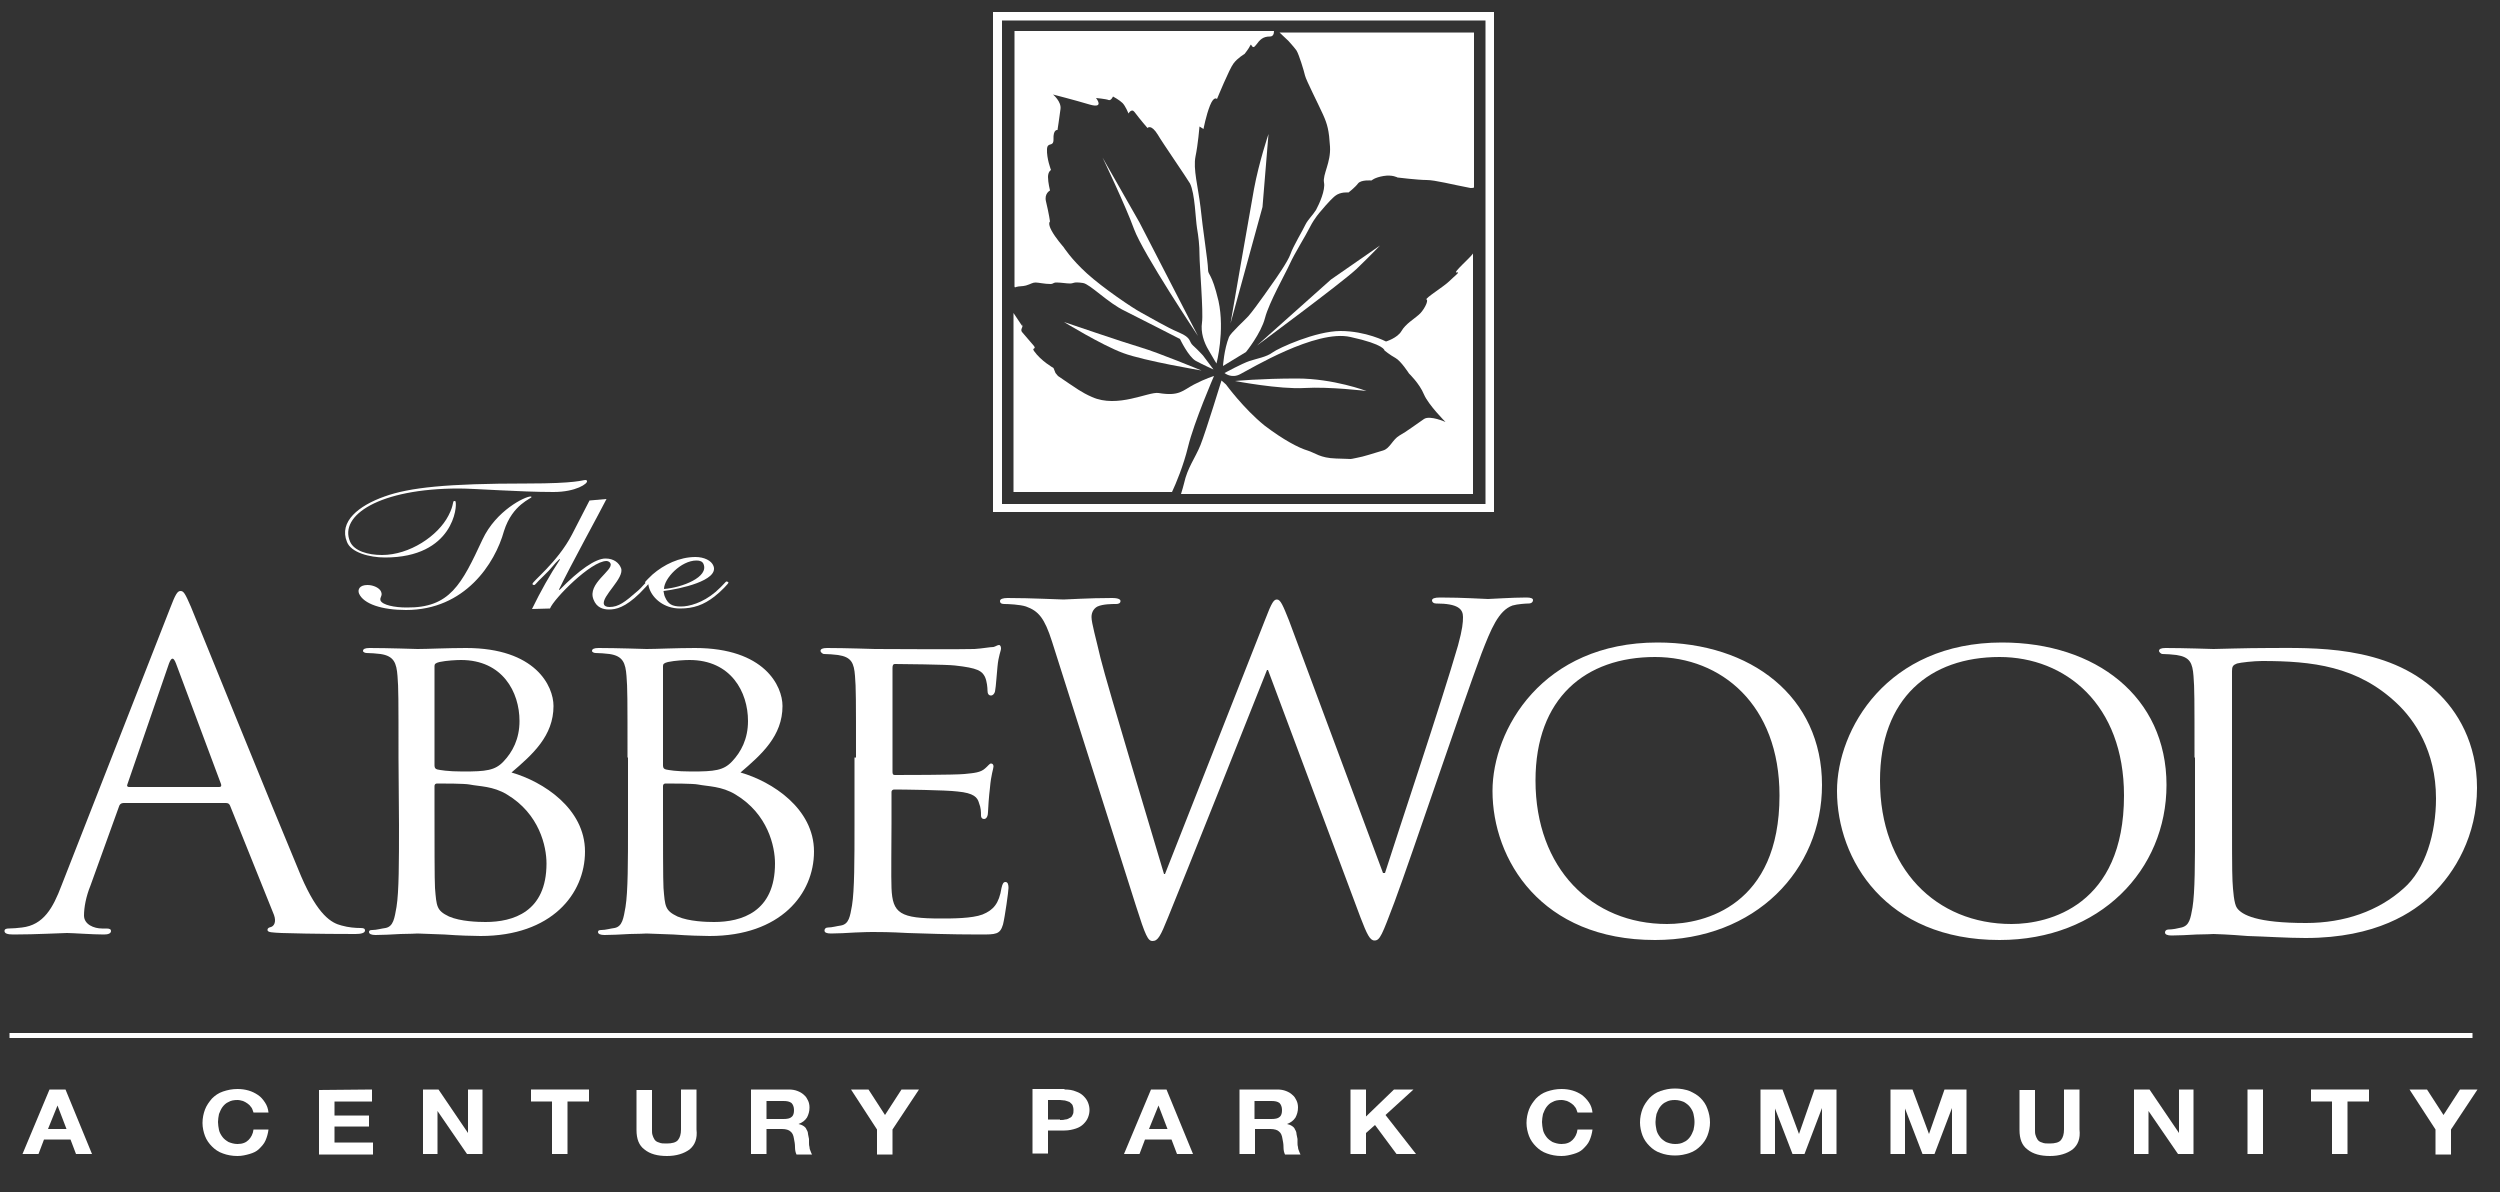 <?xml version="1.0" encoding="utf-8"?>
<!-- Generator: Adobe Illustrator 25.4.1, SVG Export Plug-In . SVG Version: 6.00 Build 0)  -->
<svg version="1.1" id="Layer_1" xmlns="http://www.w3.org/2000/svg" xmlns:xlink="http://www.w3.org/1999/xlink" x="0px" y="0px"
	 viewBox="0 0 500 238.5" style="enable-background:new 0 0 500 238.5;" xml:space="preserve">
<rect x="0" y="0" width="500" height="238.5" fill="#333333" stroke="none"/>
<style type="text/css">
	.st0{fill:#FFFFFF;}
</style>
<g id="Layer_1_1_">
</g>
<g id="Layer_4">
</g>
<g>
	<rect x="1.9" y="206.6" class="st0" width="492.6" height="1"/>
</g>
<g>
	<path class="st0" d="M34,121.7c1.1-2.9,1.5-3.5,2.1-3.5s0.9,0.4,2.1,3.2c1.4,3.4,16.3,40.2,22,53.8c3.4,7.9,6.1,9.4,8.1,9.9
		c1.4,0.4,2.8,0.5,3.8,0.5c0.6,0,0.9,0.1,0.9,0.5c0,0.5-0.8,0.7-1.9,0.7c-1.4,0-8.3,0-14.8-0.2c-1.8-0.1-2.8-0.1-2.8-0.6
		c0-0.4,0.3-0.5,0.7-0.6c0.6-0.2,1.1-1,0.6-2.4L46,161.1c-0.2-0.4-0.4-0.5-0.9-0.5H24.7c-0.5,0-0.8,0.3-0.9,0.7l-5.7,15.8
		c-0.9,2.2-1.3,4.4-1.3,6c0,1.8,2,2.6,3.6,2.6h0.9c0.7,0,0.9,0.2,0.9,0.5c0,0.5-0.6,0.7-1.4,0.7c-2.3,0-6.3-0.3-7.4-0.3
		c-1,0-6.2,0.3-10.7,0.3c-1.2,0-1.8-0.2-1.8-0.7c0-0.4,0.4-0.5,0.8-0.5c0.7,0,2-0.1,2.7-0.2c4.3-0.5,6.2-3.9,7.9-8.4L34,121.7z
		 M43.8,157.4c0.5,0,0.5-0.3,0.4-0.6l-9-24.1c-0.5-1.3-0.9-1.3-1.4,0l-8.3,24.1c-0.2,0.4,0,0.6,0.3,0.6H43.8z"/>
	<path class="st0" d="M79.7,151.5c0-11.8,0-13.9-0.2-16.3c-0.2-2.6-0.7-4-3.4-4.4c-0.7-0.1-2.1-0.2-2.8-0.2c-0.3,0-0.7-0.2-0.7-0.4
		c0-0.4,0.4-0.6,1.3-0.6c3.8,0,9.2,0.2,9.6,0.2c2,0,5.9-0.2,9.7-0.2c13.9,0,17.5,7.6,17.5,11.6c0,6-4.2,9.7-8.4,13.3
		c6.3,1.8,14.7,7.2,14.7,15.8c0,8.5-6.7,16.9-20.9,16.9c-1.5,0-4.5-0.1-7.2-0.3c-2.6-0.1-5-0.2-5.4-0.2c-0.2,0-1.7,0.1-3.4,0.1
		c-1.7,0.1-3.7,0.2-5,0.2c-0.8,0-1.3-0.2-1.3-0.6c0-0.3,0.2-0.4,0.7-0.4c0.8,0,1.8-0.3,2.6-0.4c1.6-0.3,1.8-2,2.2-4.2
		c0.5-3.1,0.5-9.1,0.5-16.4L79.7,151.5L79.7,151.5z M86.9,153.1c0,0.5,0.2,0.7,0.6,0.8c0.5,0.1,2,0.4,5.1,0.4c4.6,0,6.4-0.2,8.1-2
		c1.8-1.9,3.2-4.5,3.2-8.1c0-5.8-3.4-12.2-11.7-12.2c-0.9,0-2.9,0.1-4.3,0.4c-0.8,0.2-1,0.4-1,0.8C86.9,133.2,86.9,153.1,86.9,153.1
		z M86.9,161.5c0,5.9,0,15,0.1,16.1c0.3,3.7,0.3,4.5,2.8,5.7c2.3,1,5.8,1.1,7.3,1.1c5.5,0,12.2-2,12.2-11.7c0-3.4-1.4-9.9-7.9-13.8
		c-2.8-1.7-5.5-1.6-7.5-2c-1-0.2-5.2-0.2-6.5-0.2c-0.3,0-0.5,0.2-0.5,0.5V161.5z"/>
	<path class="st0" d="M125.5,151.5c0-11.8,0-13.9-0.2-16.3c-0.2-2.6-0.7-4-3.4-4.4c-0.7-0.1-2.1-0.2-2.8-0.2c-0.3,0-0.7-0.2-0.7-0.4
		c0-0.4,0.4-0.6,1.3-0.6c3.8,0,9.2,0.2,9.6,0.2c2,0,5.9-0.2,9.7-0.2c13.9,0,17.5,7.6,17.5,11.6c0,6-4.2,9.7-8.4,13.3
		c6.3,1.8,14.7,7.2,14.7,15.8c0,8.5-6.7,16.9-20.9,16.9c-1.5,0-4.5-0.1-7.2-0.3c-2.7-0.1-5-0.2-5.4-0.2c-0.2,0-1.7,0.1-3.4,0.1
		c-1.7,0.1-3.7,0.2-5,0.2c-0.8,0-1.3-0.2-1.3-0.6c0-0.3,0.2-0.4,0.7-0.4c0.8,0,1.8-0.3,2.6-0.4c1.6-0.3,1.8-2,2.2-4.2
		c0.5-3.1,0.5-9.1,0.5-16.4v-13.5L125.5,151.5L125.5,151.5z M132.6,153.1c0,0.5,0.2,0.7,0.6,0.8c0.5,0.1,2,0.4,5.1,0.4
		c4.6,0,6.4-0.2,8.1-2c1.8-1.9,3.2-4.5,3.2-8.1c0-5.8-3.4-12.2-11.7-12.2c-0.9,0-2.9,0.1-4.3,0.4c-0.8,0.2-1,0.4-1,0.8L132.6,153.1
		L132.6,153.1z M132.6,161.5c0,5.9,0,15,0.1,16.1c0.3,3.7,0.3,4.5,2.8,5.7c2.3,1,5.8,1.1,7.3,1.1c5.5,0,12.2-2,12.2-11.7
		c0-3.4-1.4-9.9-7.9-13.8c-2.8-1.7-5.5-1.6-7.5-2c-1-0.2-5.2-0.2-6.5-0.2c-0.3,0-0.5,0.2-0.5,0.5L132.6,161.5L132.6,161.5z"/>
	<path class="st0" d="M171.2,151.5c0-11.8,0-13.9-0.2-16.3c-0.2-2.6-0.7-3.8-3.4-4.2c-0.7-0.1-2.1-0.2-2.8-0.2
		c-0.3,0-0.7-0.4-0.7-0.6c0-0.4,0.4-0.6,1.3-0.6c3.8,0,9.2,0.2,9.6,0.2c0.6,0,18,0.1,19.9,0c1.6-0.1,3.1-0.4,3.8-0.4
		c0.4-0.1,0.8-0.4,1.1-0.4s0.4,0.4,0.4,0.7c0,0.5-0.5,1.4-0.7,3.6c-0.1,0.7-0.3,4.1-0.5,5c-0.1,0.4-0.4,0.8-0.8,0.8
		c-0.5,0-0.7-0.4-0.7-1c0-0.5-0.1-1.8-0.5-2.7c-0.6-1.2-1.4-1.8-6-2.3c-1.4-0.2-11.1-0.3-12-0.3c-0.4,0-0.5,0.3-0.5,0.8v20.6
		c0,0.5,0,0.8,0.5,0.8c1,0,12,0,13.9-0.2c2-0.2,3.2-0.3,4.1-1.1c0.6-0.5,0.9-1,1.2-1s0.5,0.2,0.5,0.6c0,0.4-0.5,1.7-0.7,4.2
		c-0.2,1.5-0.4,4.4-0.4,4.9c0,0.6-0.2,1.4-0.8,1.4c-0.4,0-0.6-0.3-0.6-0.7c0-0.7,0-1.5-0.4-2.5c-0.3-1.1-1-2-4.3-2.3
		c-2.3-0.3-11.2-0.4-12.6-0.4c-0.5,0-0.6,0.3-0.6,0.5v6.3c0,2.6-0.1,11.4,0,12.9c0.2,5.1,1.7,6.1,9.9,6.1c2.2,0,6.2,0,8.3-0.8
		c2.2-0.9,3.3-2.2,3.8-5.3c0.2-0.9,0.4-1.2,0.8-1.2c0.5,0,0.6,0.6,0.6,1.2s-0.7,5.7-1.1,7.3c-0.6,2-1.4,2-4.6,2
		c-6.2,0-11.1-0.2-14.5-0.3c-3.5-0.2-5.7-0.2-6.9-0.2c-0.2,0-1.8,0-3.6,0.1c-1.6,0.1-3.5,0.2-4.8,0.2c-0.9,0-1.3-0.2-1.3-0.6
		c0-0.3,0.2-0.6,0.7-0.6c0.8,0,1.8-0.3,2.6-0.4c1.6-0.3,1.8-1.8,2.2-4c0.5-3.1,0.5-9.1,0.5-16.4v-13.2L171.2,151.5L171.2,151.5z"/>
	<path class="st0" d="M276.6,174.6h0.4c2.6-8.2,11.3-34.1,14.6-45.5c0.9-3.3,1-4.6,1-5.7c0-1.6-1-2.7-5.4-2.7
		c-0.5,0-0.8-0.3-0.8-0.6c0-0.4,0.5-0.6,1.6-0.6c4.8,0,8.8,0.3,9.6,0.3c0.7,0,4.7-0.3,7.7-0.3c0.9,0,1.3,0.2,1.3,0.5
		c0,0.4-0.3,0.7-0.9,0.7c-0.4,0-2.2,0.1-3.2,0.4c-2.8,1-4.3,4.7-6.2,9.6c-4.2,11.3-13.7,39.7-17.4,49.7c-2.5,6.6-2.9,7.7-4,7.7
		c-0.9,0-1.5-1.2-2.8-4.6L253.6,134h-0.2c-3.4,8.6-16.4,41.2-19.8,49.5c-1.5,3.7-2,4.7-3.1,4.7c-0.9,0-1.4-1-3.3-7l-16.8-52.9
		c-1.5-4.7-2.7-6.1-5.2-7c-1.2-0.4-3.6-0.5-4.3-0.5c-0.5,0-0.9-0.1-0.9-0.6c0-0.4,0.6-0.6,1.5-0.6c4.9,0,10.1,0.3,11.2,0.3
		c0.8,0,5-0.3,9.7-0.3c1.3,0,1.7,0.3,1.7,0.6c0,0.5-0.5,0.6-0.9,0.6c-0.8,0-2.6,0-3.7,0.5c-0.6,0.3-1.2,1-1.2,2.1
		c0,1.2,0.9,4.3,1.8,8.2c1.4,5.7,11.3,38.4,12.7,43.2h0.2l20-50.8c1.4-3.7,1.8-4.1,2.4-4.1c0.7,0,1.2,1.2,2.4,4.2L276.6,174.6z"/>
	<path class="st0" d="M331.5,128.5c18.7,0,32.9,10.8,32.9,28.5c0,17-13.3,31-33.4,31c-22.8,0-32.5-16.1-32.5-29.8
		C298.5,145.9,308.5,128.5,331.5,128.5z M333.4,184.8c7.5,0,22.5-3.7,22.5-25.7c0-18.2-11.7-27.7-24.9-27.7
		c-13.9,0-23.9,8.2-23.9,24.7C307.1,173.7,318.4,184.8,333.4,184.8z"/>
	<path class="st0" d="M400.4,128.5c18.7,0,32.9,10.8,32.9,28.5c0,17-13.3,31-33.4,31c-22.8,0-32.5-16.1-32.5-29.8
		C367.4,145.9,377.4,128.5,400.4,128.5z M402.3,184.8c7.5,0,22.5-3.7,22.5-25.7c0-18.2-11.7-27.7-24.9-27.7
		c-13.9,0-23.9,8.2-23.9,24.7C376,173.7,387.2,184.8,402.3,184.8z"/>
	<path class="st0" d="M438.9,151.5c0-11.8,0-13.9-0.2-16.3c-0.2-2.6-0.7-3.8-3.4-4.2c-0.7-0.1-2.1-0.2-2.8-0.2
		c-0.3,0-0.7-0.4-0.7-0.6c0-0.4,0.4-0.6,1.3-0.6c3.8,0,9.2,0.2,9.6,0.2c0.9,0,6.2-0.2,11.2-0.2c8.3,0,23.5-0.7,33.4,8.7
		c4.2,3.9,8.1,10.3,8.1,19.3c0,9.5-4.4,16.9-9,21.3c-3.6,3.5-11.1,8.7-25.3,8.7c-3.6,0-8-0.3-11.6-0.4c-3.6-0.3-6.4-0.4-6.8-0.4
		c-0.2,0-1.7,0.1-3.4,0.1c-1.7,0.1-3.7,0.2-5,0.2c-0.8,0-1.3-0.2-1.3-0.6c0-0.3,0.2-0.6,0.7-0.6c0.8,0,1.8-0.2,2.6-0.4
		c1.6-0.4,1.8-1.8,2.2-4c0.5-3.1,0.5-9.1,0.5-16.4v-13.6H438.9z M446.4,159.7c0,8,0,15.1,0.1,16.5c0.1,1.9,0.3,4.6,0.9,5.4
		c1,1.4,4,3,13.8,3c7.7,0,14.5-2.4,19.5-6.9c4.4-3.8,6.5-11.1,6.5-18c0-9.6-4.4-15.8-7.8-19c-7.9-7.5-17-8.5-27-8.5
		c-1.6,0-4.3,0.3-5,0.5c-0.8,0.3-1,0.6-1,1.5V159.7z"/>
</g>
<path class="st0" d="M198.6,2.4v100h100.2V2.4H198.6z M297.1,100.8h-96.7V4.1h96.7V100.8z"/>
<g>
	<path class="st0" d="M253.7,26.8c0,0-1.9,5.6-2.9,11c-1,5.5-4.7,26.9-4.7,26.9l6.4-23.3L253.7,26.8z"/>
	<path class="st0" d="M220.5,31.5c0,0,4.6,9.6,6.3,14.3c1.8,4.9,12.8,21.4,12.8,21.4l-11.7-22.7L220.5,31.5z"/>
	<path class="st0" d="M203.2,57.4c0.6-0.2,1.3-0.1,2-0.3c1-0.3,1.3-0.6,1.9-0.6c0.6,0,1.8,0.3,3,0.3c0.6,0,0.5-0.3,1.2-0.3
		c0.9,0,2,0.2,2.7,0.2c0.8,0,0.6-0.4,2.6-0.1c1.4,0.2,5,4,8.4,5.6c3.4,1.7,11,5.6,11,5.6s1.7,3.6,3.2,4.4s3.5,1.7,3.5,1.7l-2.1-2.8
		c0,0-1.1-1.2-2-2s-0.2-1.5-2.8-2.6s-5.9-3.1-7.6-4c-1.7-0.9-7.6-4.9-10.8-7.8c-3.2-2.9-4.7-5.3-4.7-5.3s-1.6-1.8-2.4-3.3
		c-0.8-1.5-0.3-1.8-0.3-1.8s-0.2-1.5-0.8-4c-0.4-1.6,0.8-2.2,0.8-2.2s-0.4-1.6-0.4-2.7c0-1.1,0.6-1.4,0.6-1.4s-0.9-2.3-0.8-4.2
		c0.1-1.5,1.3-0.3,1.3-1.9c-0.1-2.1,0.8-1.9,0.8-1.9s0.4-2.6,0.6-4.2c0.2-1.5-1.5-2.9-1.5-2.9s4.3,1.1,7.3,2
		c3.1,0.9,1.3-1.3,1.3-1.3s2.1,0.2,2.5,0.4c0.5,0.2,0.9-0.7,0.9-0.7s1.3,0.7,1.9,1.3c0.6,0.6,1.2,2.1,1.2,2.1s0.6-1.1,1.2-0.3
		c1.2,1.6,2.6,3.2,2.6,3.2s0.7-0.9,2.1,1.4c0.8,1.4,5.7,8.5,6.4,9.7c1,2,1.1,7.1,1.4,8.9c0.3,1.8,0.5,3.4,0.5,5.4s0.8,11.5,0.5,13.5
		s0.4,4,1.3,5.5c1.2,2.1,1.6,2.7,1.6,2.7s1.7-6.5,0.4-12.5c-1.4-5.9-2.1-5-2.1-6.4s-1.1-8.3-1.5-12.4c-0.5-4.1-1.5-7.6-1-10.1
		c0.5-2.4,0.8-6,0.8-6l0.8,0.5c0,0,0.5-2.7,1.3-4.7s1.4-1.3,1.4-1.3s2.5-6.1,3.3-7.1c0.8-1.1,2.2-1.9,2.2-1.9s0.9-1.1,1.2-1.8
		c0.2-0.4,0.3,1.1,1.1,0s1.4-1.7,2.8-1.7c0.6,0,0.8-0.5,0.8-1.1h-51.9v51.1C202.9,57.5,203.1,57.5,203.2,57.4z"/>
	<path class="st0" d="M257.7,8.2c0,0,1.1,1.2,1.6,1.9c0.5,0.8,1.5,4.1,1.7,5s2.7,5.8,3.6,7.8s1.2,3.2,1.4,6.4
		c0.2,3.2-1.5,5.6-1.2,7.2c0.3,1.5-0.9,4.2-1.6,5.5c-0.7,1.1-1.6,1.9-2.1,2.9c-0.5,1.1-2.5,4.4-3,5.9s-3.2,5.3-3.2,5.3
		s-3.8,5.5-5.2,7.1c-0.6,0.7-3.6,3.4-3.9,4.2c-1,2.5-1.2,5.8-1.2,5.8l4.6-2.8c0,0,3-3.7,3.8-6.8c0.8-3.1,4.1-8.9,5-10.9
		s3.1-5.5,4-7.3s2.1-3.1,2.1-3.1s1.8-2.2,2.9-3.1c1.1-0.9,2.7-0.7,2.7-0.7s1.3-1,1.9-1.8s2.7-0.6,2.7-0.6s0.6-0.6,2.4-0.9
		c1.8-0.3,2.8,0.3,2.8,0.3s4.1,0.5,5.8,0.5c1.7,0,5.1,0.9,8.8,1.6c0.3,0,0.5,0,0.7-0.1v-31h-38.9L257.7,8.2z"/>
	<path class="st0" d="M251.4,69.1c0,0,16.9-12.5,19.9-15.3c2.8-2.7,4.7-4.7,4.7-4.7l-9.8,6.8L251.4,69.1z"/>
	<path class="st0" d="M204.6,65.3c0-0.1,0-0.3-0.1-0.4C204.5,64.8,204.5,65.1,204.6,65.3z"/>
	<path class="st0" d="M260.9,77.6c5-0.3,12.4,0.6,12.4,0.6s-6.6-2.5-13.9-2.5c-7.3,0-12.4,0.5-12.4,0.5S255.9,77.9,260.9,77.6z"/>
	<path class="st0" d="M212.8,64.4c0,0,7.5,4.6,11.8,6.2s15.7,3.5,15.7,3.5s-8.7-3.6-12.1-4.6C224.8,68.5,212.8,64.4,212.8,64.4z"/>
	<path class="st0" d="M291.3,54.5c0.9-0.2-0.3,0.6-1.4,1.7c-1.1,1.1-5,3.5-4.6,3.7c0.5,0.2-0.6,2.3-1.6,3.1
		c-0.9,0.8-2.6,1.8-3.4,3.2c-0.8,1.4-3.1,2.1-3.1,2.1s-4-2.1-9.1-2.1c-4.9,0-12.4,3.4-13.6,4.3c-1.2,0.9-3.1,1.2-4.6,1.7
		s-5,2.4-5,2.4s1.4,1.2,3.2,0.2c1.8-0.9,15.1-9,22-7.4c6.9,1.5,6.8,2.7,6.8,2.7s1.1,0.9,2.2,1.5s2.7,3.1,2.7,3.1s2.1,2,3,4.2
		c0.9,2.1,4.3,5.5,4.3,5.5s-3.1-1.4-4.3-0.6c-1.2,0.8-3.6,2.6-4.9,3.3c-1.4,0.8-1.9,2.6-3.3,3c-2.1,0.6-3.7,1.2-5.4,1.5
		c-1.7,0.3,0.1,0.2-4,0.1c-3.2-0.1-4.1-1.1-5.7-1.6c-1.7-0.5-4.8-2.1-8.6-5c-4.2-3.4-7.7-8.2-7.7-8.2l-0.9-0.8
		c0,0-3.1,10.1-4.2,12.9c-1.1,2.7-2.6,4.5-3.3,7.7c-0.1,0.5-0.4,1.4-0.6,2.1h58.4V50.7C294.1,51.5,290.5,54.6,291.3,54.5z"/>
	<path class="st0" d="M237.6,89.4c1.2-5,5.2-14.2,5.2-14.2s-1.7,0.5-4,1.7s-2.9,2.4-7.1,1.7c-2-0.3-8.2,3.1-13.3,0.8
		c-2.1-0.9-3.5-2-4.6-2.7c-1.5-1-2.2-1.5-2.2-1.5l-0.5-0.6l-0.4-1c0,0-2.5-1.4-3.9-3.4c-0.5-0.7,0.5-0.3,0-1c-0.4-0.5-2-2.3-2.4-2.8
		c-0.3-0.4,0-0.8,0.1-1.1c-0.4-0.6-1.2-1.8-1.8-2.7v35.8h31.7C235.2,96.7,236.7,93.1,237.6,89.4z"/>
</g>
<g>
	<path class="st0" d="M96.5,107.9c2.7-5.8,8.5-8.6,9.6-8.6c0.2,0,0.2,0.1,0.2,0.1c0.1,0.3-3.8,1.4-5.5,6.8C99,112.7,93,122,81.2,122
		c-4.8,0-8.5-1.2-9.4-3.3c-0.3-0.8,0.1-1.7,1.7-1.7c1.2,0,2.4,0.6,2.7,1.3c0.4,0.9-0.3,1.1-0.1,1.8c0.4,0.9,2.8,1.4,5.2,1.4
		C90,121.6,92.3,116.9,96.5,107.9z M70,108.3c0.8,1.9,3.6,2.7,6.4,2.7c5.5,0,11.2-3.8,13.3-7.9c1.2-2.3,0.7-2.9,1.2-2.9
		c0.1,0,0.2,0,0.2,0.1c0.4,0.9-0.4,11.2-14.1,11.2c-3.1,0-6.8-1-7.6-3.1c-1.7-4.1,2.4-7.3,7.5-9.1c5-1.8,12.4-2.6,28.5-2.6
		c10.1,0,11-0.7,11.7-0.7c0.2,0,0.2,0,0.3,0.2c0.2,0.5-2.2,2.2-6.7,2.2c-6.8,0-15.8-0.7-18.9-0.7C75.8,97.7,67.8,103.1,70,108.3z"/>
	<path class="st0" d="M106.4,121.8c1.7-3.5,3.6-6.9,5.6-9.9l-0.1-0.1c-1.2,1.1-1.6,1.9-3.1,3.3c-1.8,1.7-1.7,1.9-2,1.9
		c-0.2,0-0.3-0.1-0.3-0.2c-0.2-0.4,5-4.3,7.9-9.9l3.5-6.8l3.4-0.3c-1.2,2.4-7.3,13.5-9.5,18.1l0.1,0.1c3.9-4,7.2-6.3,9.2-6.3
		c1.7,0,2.7,0.9,3.1,1.9c0.8,2-4,5.7-3.4,7.3c0.1,0.3,0.5,0.5,1.1,0.5c1.8,0,3.1-1,5.5-3.1c1-0.8,1.8-2,2.1-2c0.2,0,0.3,0.1,0.4,0.2
		c0,0.1-0.9,1.1-2,2.2c-2.9,2.8-4.7,3.2-6.1,3.2c-1.2,0-2.5-0.4-3.1-2c-1.3-3.2,4-5.8,3.4-7.2c-0.1-0.3-0.5-0.5-0.8-0.5
		c-3.1,0-10.5,7.5-11.3,9.5L106.4,121.8z"/>
	<path class="st0" d="M132.7,118.2c0.1,0.4,0.1,0.8,0.3,1.2c0.6,1.4,1.4,1.9,3.2,1.9c1.6,0,4.3-0.7,6.9-2.9c1.7-1.5,2-2.1,2.2-2.1
		s0.3,0.1,0.4,0.2c0.1,0.1-1.5,1.8-2.8,2.8c-2.2,1.7-4.2,2.4-6.9,2.4c-3.2,0-5.4-2-6.1-3.9c-0.2-0.5-0.2-0.9-0.3-1.1
		c0-0.1-0.1-0.1-0.1-0.1l-0.1,0.1c-0.1,0-0.3-0.1-0.4-0.2c-0.1-0.1,1.2-1.3,1.5-1.6c2.3-2,5.4-3.5,8.6-3.5c1.7,0,3.2,0.7,3.6,1.8
		C143.8,116.1,136,117.8,132.7,118.2z M132.8,117.8c3.7-0.3,9-2.4,7.9-5c-0.2-0.5-0.7-0.7-1.4-0.7
		C136.2,112.1,132.8,115.7,132.8,117.8z"/>
</g>
<g>
	<path class="st0" d="M13.1,217.9l5.3,12.9h-3.2l-1.1-2.9H8.8l-1.1,2.9H4.5l5.4-12.9H13.1z M13.3,225.8l-1.8-4.7l0,0l-1.9,4.7H13.3z
		"/>
	<path class="st0" d="M50.2,221.4c-0.2-0.3-0.4-0.5-0.7-0.7s-0.6-0.4-0.9-0.5c-0.4-0.1-0.7-0.2-1.1-0.2c-0.7,0-1.3,0.1-1.8,0.4
		c-0.5,0.2-0.9,0.6-1.2,1s-0.5,0.9-0.7,1.4c-0.1,0.5-0.2,1.1-0.2,1.6s0.1,1.1,0.2,1.6c0.1,0.5,0.4,1,0.7,1.4s0.7,0.7,1.2,1
		c0.5,0.2,1.1,0.4,1.8,0.4c1,0,1.7-0.3,2.2-0.8s0.9-1.2,1-2.1h3c-0.1,0.8-0.3,1.5-0.6,2.2s-0.8,1.2-1.3,1.7s-1.2,0.8-1.9,1
		s-1.5,0.4-2.4,0.4c-1.1,0-2.1-0.2-2.9-0.5c-0.9-0.3-1.6-0.8-2.2-1.4c-0.6-0.6-1.1-1.3-1.4-2.1c-0.3-0.8-0.5-1.7-0.5-2.6
		c0-1,0.2-1.9,0.5-2.7s0.8-1.5,1.4-2.2c0.6-0.6,1.3-1.1,2.2-1.4c0.9-0.3,1.8-0.5,2.9-0.5c0.8,0,1.5,0.1,2.2,0.3s1.3,0.5,1.9,0.9
		c0.6,0.4,1,0.9,1.4,1.5s0.6,1.2,0.7,2h-3C50.5,221.9,50.4,221.6,50.2,221.4z"/>
	<path class="st0" d="M74.4,217.9v2.4h-7.5v2.8h6.9v2.2h-6.9v3.2h7.7v2.4H63.8V218L74.4,217.9L74.4,217.9z"/>
	<path class="st0" d="M87.7,217.9l5.9,8.7l0,0v-8.7h2.9v12.9h-3.1l-5.9-8.6l0,0v8.6h-2.9v-12.9H87.7z"/>
	<path class="st0" d="M106.2,220.3v-2.4h11.6v2.4h-4.3v10.5h-3.1v-10.5H106.2z"/>
	<path class="st0" d="M137.9,229.9c-1.1,0.8-2.6,1.3-4.5,1.3s-3.4-0.4-4.5-1.3c-1.1-0.8-1.6-2.1-1.6-3.9v-8h3.1v8c0,0.4,0,0.7,0.1,1
		s0.2,0.6,0.4,0.9c0.2,0.3,0.5,0.5,0.9,0.6c0.4,0.2,0.9,0.2,1.5,0.2c1.1,0,1.9-0.2,2.3-0.7c0.4-0.5,0.6-1.2,0.6-2.1v-8h3.1v8
		C139.5,227.7,139,229,137.9,229.9z"/>
	<path class="st0" d="M157.8,217.9c0.6,0,1.2,0.1,1.7,0.3s0.9,0.4,1.3,0.8c0.4,0.3,0.6,0.7,0.8,1.1c0.2,0.4,0.3,0.9,0.3,1.4
		c0,0.8-0.2,1.4-0.5,2c-0.4,0.6-0.9,1-1.7,1.3l0,0c0.4,0.1,0.7,0.2,1,0.4s0.5,0.4,0.6,0.7c0.2,0.3,0.3,0.6,0.3,0.9
		c0.1,0.3,0.1,0.7,0.2,1c0,0.2,0,0.4,0,0.7s0,0.6,0.1,0.9c0,0.3,0.1,0.6,0.2,0.8c0.1,0.3,0.2,0.5,0.3,0.7h-3.1
		c-0.2-0.4-0.3-0.9-0.3-1.5s-0.1-1.1-0.2-1.6c-0.1-0.7-0.3-1.2-0.7-1.5c-0.3-0.3-0.9-0.5-1.7-0.5h-3.1v5h-3.1v-12.9L157.8,217.9
		L157.8,217.9z M156.7,223.8c0.7,0,1.3-0.1,1.6-0.4c0.4-0.3,0.5-0.8,0.5-1.4c0-0.6-0.2-1.1-0.5-1.4c-0.4-0.3-0.9-0.4-1.6-0.4h-3.4
		v3.6L156.7,223.8L156.7,223.8z"/>
	<path class="st0" d="M170.2,217.9h3.5l3.3,5.1l3.3-5.1h3.5l-5.3,8v5h-3.1v-5L170.2,217.9z"/>
	<path class="st0" d="M212.9,217.9c0.9,0,1.6,0.1,2.3,0.4c0.6,0.2,1.1,0.5,1.5,0.9s0.7,0.8,0.9,1.3s0.3,1,0.3,1.5s-0.1,1-0.3,1.5
		s-0.5,0.9-0.9,1.3c-0.4,0.4-0.9,0.7-1.5,0.9s-1.4,0.4-2.3,0.4h-3.3v4.6h-3.1v-12.9h6.4V217.9z M212,224c0.4,0,0.7,0,1-0.1
		c0.3,0,0.6-0.1,0.9-0.3c0.3-0.1,0.5-0.3,0.6-0.6c0.2-0.3,0.2-0.6,0.2-1s-0.1-0.7-0.2-1c-0.2-0.3-0.4-0.4-0.6-0.6
		c-0.3-0.1-0.5-0.2-0.9-0.3c-0.3,0-0.7-0.1-1-0.1h-2.4v3.9h2.4V224z"/>
	<path class="st0" d="M233.3,217.9l5.3,12.9h-3.2l-1.1-2.9H229l-1.1,2.9h-3.1l5.4-12.9H233.3z M233.5,225.8l-1.8-4.7l0,0l-1.9,4.7
		H233.5z"/>
	<path class="st0" d="M255.5,217.9c0.6,0,1.2,0.1,1.7,0.3s0.9,0.4,1.3,0.8c0.4,0.3,0.6,0.7,0.8,1.1c0.2,0.4,0.3,0.9,0.3,1.4
		c0,0.8-0.2,1.4-0.5,2c-0.4,0.6-0.9,1-1.7,1.3l0,0c0.4,0.1,0.7,0.2,1,0.4s0.5,0.4,0.6,0.7c0.2,0.3,0.3,0.6,0.3,0.9
		c0.1,0.3,0.1,0.7,0.2,1c0,0.2,0,0.4,0,0.7s0,0.6,0.1,0.9c0,0.3,0.1,0.6,0.2,0.8c0.1,0.3,0.2,0.5,0.3,0.7H257
		c-0.2-0.4-0.3-0.9-0.3-1.5s-0.1-1.1-0.2-1.6c-0.1-0.7-0.3-1.2-0.7-1.5c-0.3-0.3-0.9-0.5-1.7-0.5H251v5h-3.1v-12.9L255.5,217.9
		L255.5,217.9z M254.3,223.8c0.7,0,1.3-0.1,1.6-0.4c0.4-0.3,0.5-0.8,0.5-1.4c0-0.6-0.2-1.1-0.5-1.4c-0.4-0.3-0.9-0.4-1.6-0.4h-3.4
		v3.6L254.3,223.8L254.3,223.8z"/>
	<path class="st0" d="M273.2,217.9v5.4l5.6-5.4h3.9l-5.6,5.1l6.1,7.8h-3.9L275,225l-1.8,1.6v4.2h-3.1v-12.9L273.2,217.9L273.2,217.9
		z"/>
	<path class="st0" d="M315,221.4c-0.2-0.3-0.4-0.5-0.7-0.7c-0.3-0.2-0.6-0.4-0.9-0.5c-0.4-0.1-0.7-0.2-1.1-0.2
		c-0.7,0-1.3,0.1-1.8,0.4c-0.5,0.2-0.9,0.6-1.2,1c-0.3,0.4-0.5,0.9-0.7,1.4c-0.1,0.5-0.2,1.1-0.2,1.6s0.1,1.1,0.2,1.6s0.4,1,0.7,1.4
		c0.3,0.4,0.7,0.7,1.2,1c0.5,0.2,1.1,0.4,1.8,0.4c1,0,1.7-0.3,2.2-0.8s0.9-1.2,1-2.1h3c-0.1,0.8-0.3,1.5-0.6,2.2
		c-0.3,0.7-0.8,1.2-1.3,1.7s-1.2,0.8-1.9,1c-0.7,0.2-1.5,0.4-2.4,0.4c-1.1,0-2.1-0.2-2.9-0.5c-0.9-0.3-1.6-0.8-2.2-1.4
		c-0.6-0.6-1.1-1.3-1.4-2.1s-0.5-1.7-0.5-2.6c0-1,0.2-1.9,0.5-2.7s0.8-1.5,1.4-2.2c0.6-0.6,1.3-1.1,2.2-1.4c0.9-0.3,1.8-0.5,2.9-0.5
		c0.8,0,1.5,0.1,2.2,0.3s1.3,0.5,1.9,0.9c0.5,0.4,1,0.9,1.4,1.5s0.6,1.2,0.7,2h-3C315.3,221.9,315.2,221.6,315,221.4z"/>
	<path class="st0" d="M328.5,221.8c0.3-0.8,0.8-1.5,1.4-2.2c0.6-0.6,1.3-1.1,2.2-1.4c0.9-0.3,1.8-0.5,2.9-0.5s2.1,0.2,2.9,0.5
		c0.9,0.4,1.6,0.8,2.2,1.4c0.6,0.6,1.1,1.3,1.4,2.2c0.3,0.8,0.5,1.7,0.5,2.7c0,0.9-0.2,1.8-0.5,2.6s-0.8,1.5-1.4,2.1
		s-1.3,1.1-2.2,1.4c-0.9,0.3-1.8,0.5-2.9,0.5s-2.1-0.2-2.9-0.5c-0.9-0.3-1.6-0.8-2.2-1.4c-0.6-0.6-1.1-1.3-1.4-2.1s-0.5-1.7-0.5-2.6
		C328,223.5,328.2,222.6,328.5,221.8z M331.3,226c0.1,0.5,0.4,1,0.7,1.4c0.3,0.4,0.7,0.7,1.2,1c0.5,0.2,1.1,0.4,1.8,0.4
		c0.7,0,1.3-0.1,1.8-0.4c0.5-0.2,0.9-0.6,1.2-1c0.3-0.4,0.5-0.9,0.7-1.4c0.1-0.5,0.2-1,0.2-1.6s-0.1-1.1-0.2-1.6s-0.4-1-0.7-1.4
		c-0.3-0.4-0.7-0.7-1.2-1c-0.5-0.2-1.1-0.4-1.8-0.4c-0.7,0-1.3,0.1-1.8,0.4c-0.5,0.2-0.9,0.6-1.2,1c-0.3,0.4-0.5,0.9-0.7,1.4
		c-0.1,0.5-0.2,1.1-0.2,1.6C331.1,225,331.2,225.5,331.3,226z"/>
	<path class="st0" d="M356.5,217.9l3.3,8.9l0,0l3.1-8.9h4.4v12.9h-2.9v-9.2l0,0l-3.5,9.2h-2.4l-3.5-9.1l0,0v9.1h-2.9v-12.9H356.5z"
		/>
	<path class="st0" d="M382.5,217.9l3.3,8.9l0,0l3.1-8.9h4.4v12.9h-2.9v-9.2l0,0l-3.5,9.2h-2.4l-3.5-9.1l0,0v9.1h-2.9v-12.9H382.5z"
		/>
	<path class="st0" d="M414.5,229.9c-1.1,0.8-2.6,1.3-4.5,1.3s-3.4-0.4-4.5-1.3c-1.1-0.8-1.6-2.1-1.6-3.9v-8h3.1v8c0,0.4,0,0.7,0.1,1
		s0.2,0.6,0.4,0.9c0.2,0.3,0.5,0.5,0.9,0.6c0.4,0.2,0.9,0.2,1.5,0.2c1.1,0,1.9-0.2,2.3-0.7s0.6-1.2,0.6-2.1v-8h3.1v8
		C416.1,227.7,415.6,229,414.5,229.9z"/>
	<path class="st0" d="M429.9,217.9l5.9,8.7l0,0v-8.7h2.9v12.9h-3.1l-5.9-8.6l0,0v8.6h-2.9v-12.9H429.9z"/>
	<path class="st0" d="M452.6,217.9v12.9h-3.1v-12.9H452.6z"/>
	<path class="st0" d="M462.2,220.3v-2.4h11.6v2.4h-4.3v10.5h-3.1v-10.5H462.2z"/>
	<path class="st0" d="M481.9,217.9h3.5l3.3,5.1l3.3-5.1h3.5l-5.3,8v5h-3.1v-5L481.9,217.9z"/>
</g>
</svg>

